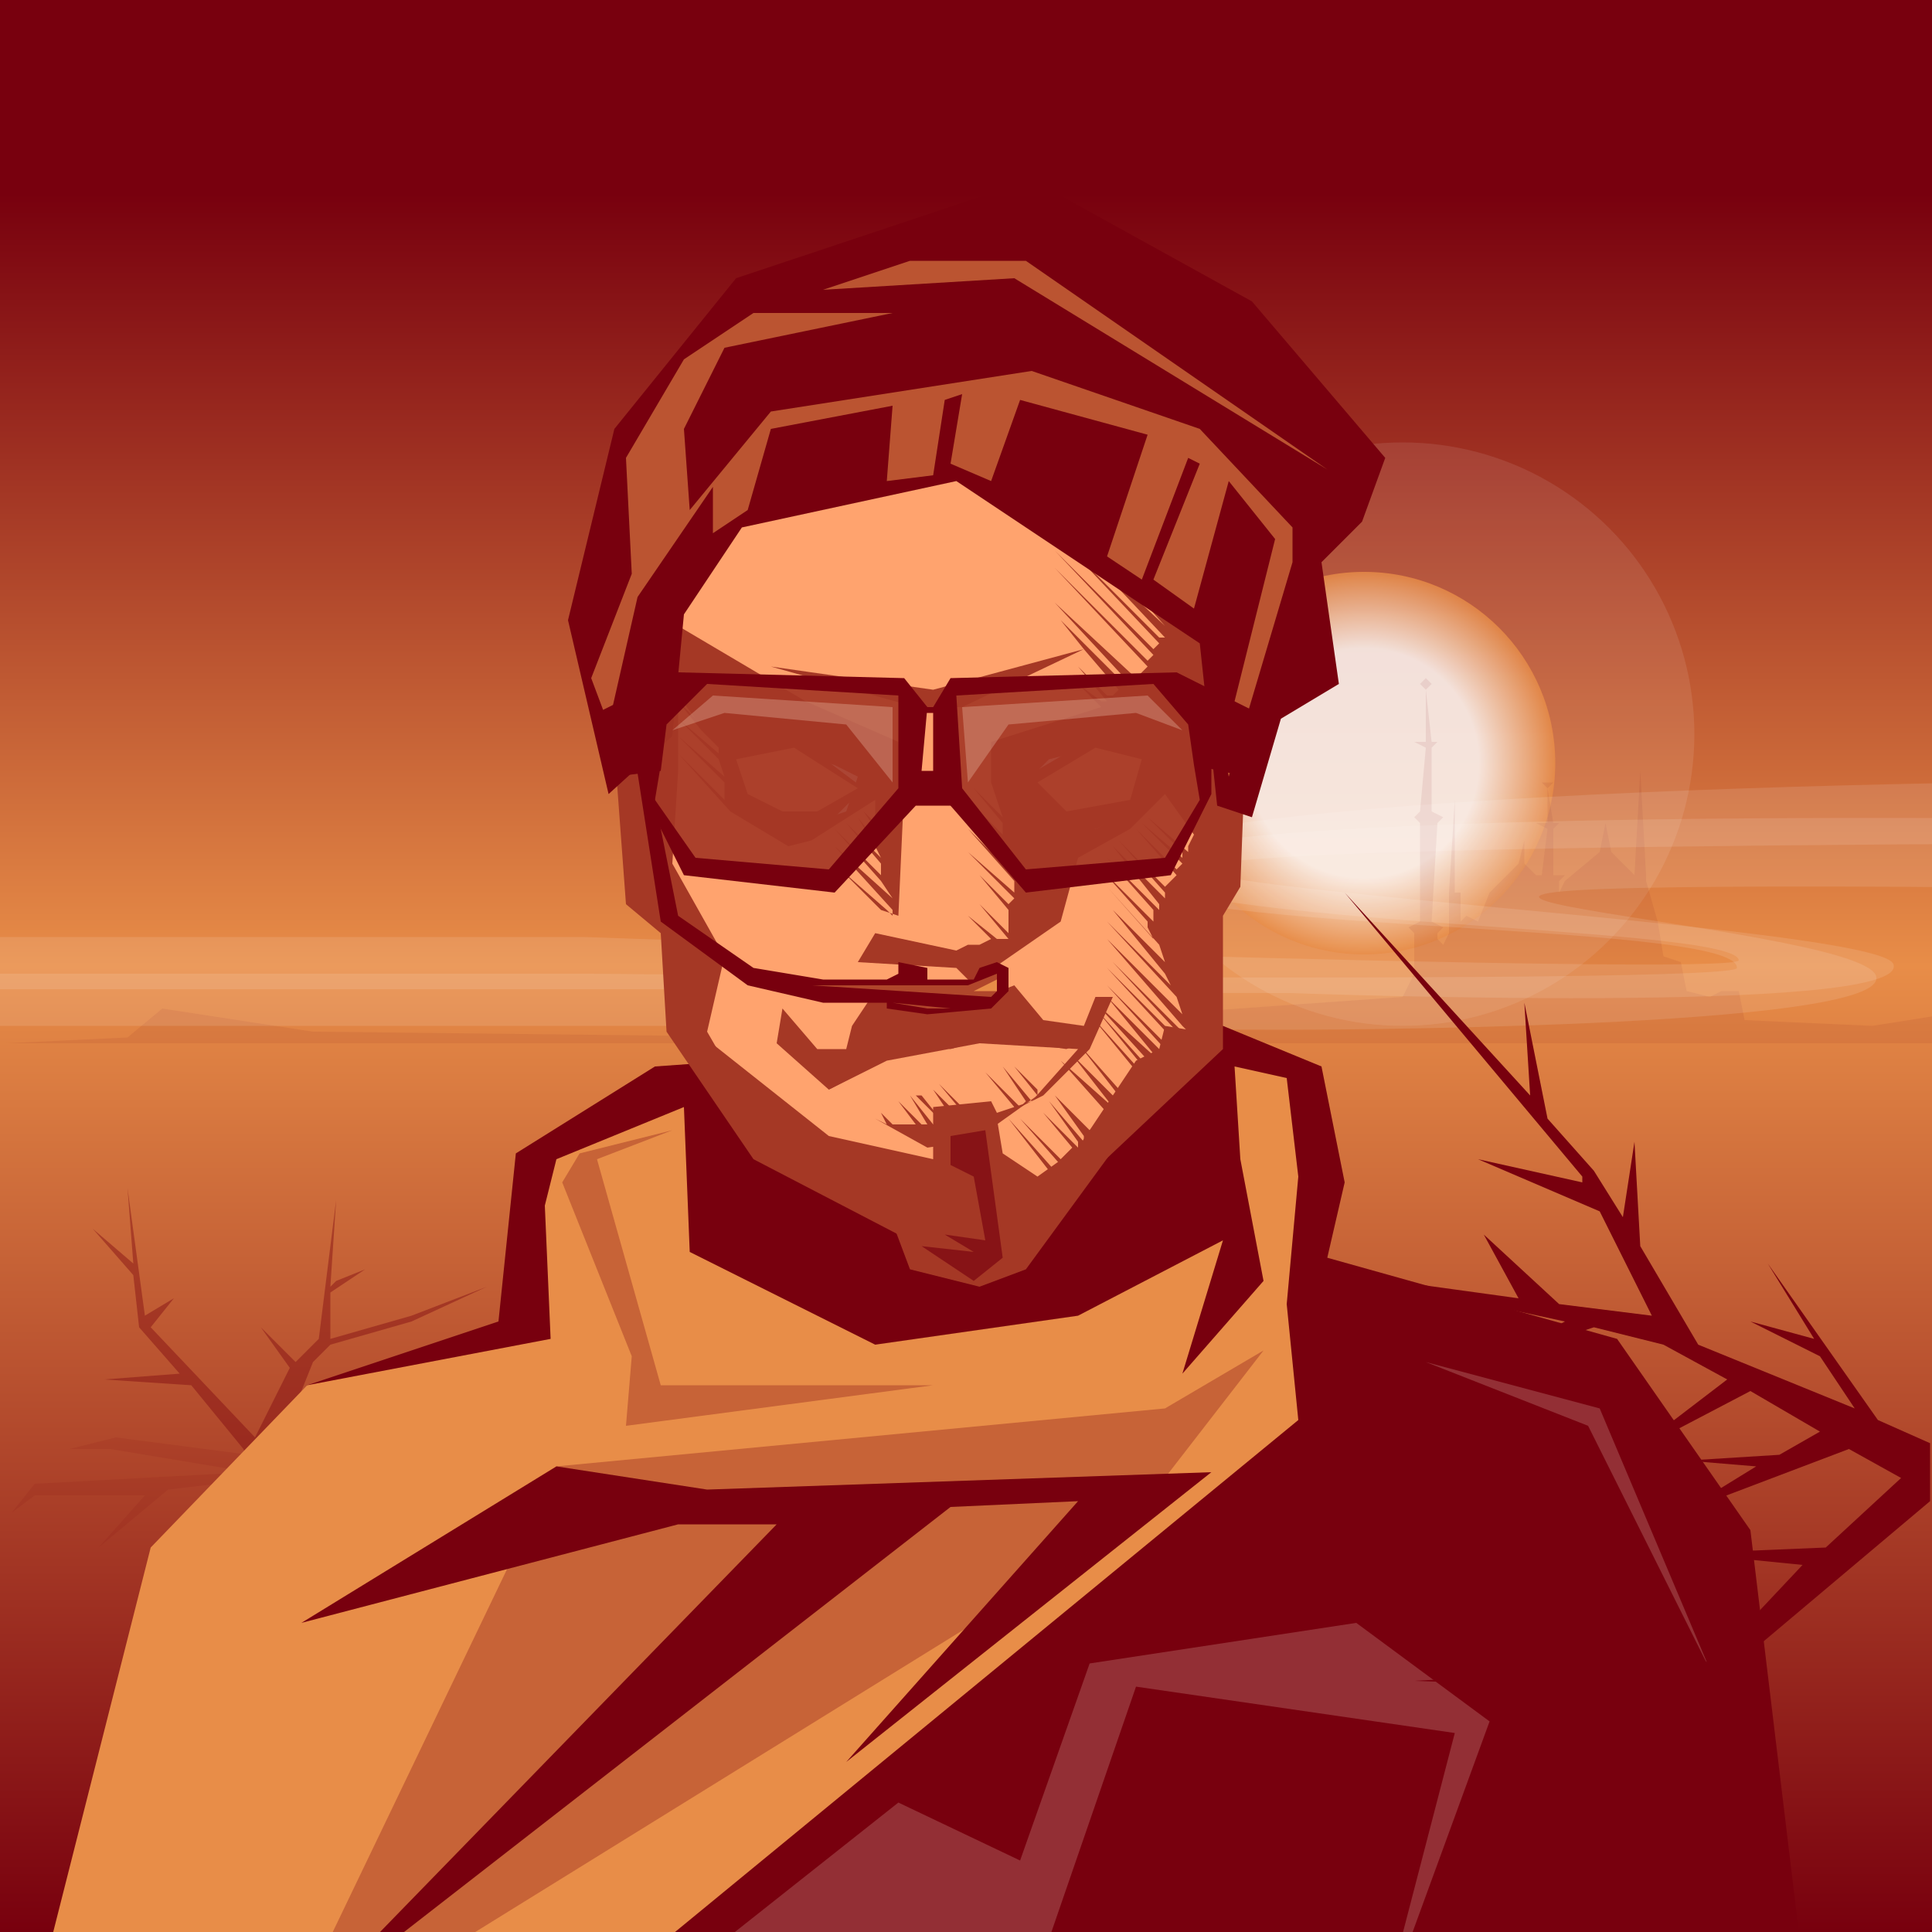 <?xml version="1.0" encoding="utf-8"?><svg xmlns="http://www.w3.org/2000/svg" width="1000px" height="1000px" viewBox="0 0 1000 1000"><rect x="0" y="0" width="1000" height="1000" fill="#808080" stroke="none"/><linearGradient id="g" gradientUnits="userSpaceOnUse" x2="0" y2="1000"><stop offset="0.1" style="stop-color:#78000E"/><stop offset="0.5" style="stop-color:#E88D48"/><stop offset="1" style="stop-color:#78000E"/></linearGradient><rect x="0" y="0" fill="url(#g)" width="1000" height="1000"/><circle opacity="0.09" fill="#FFFFFF" cx="726" cy="380" r="151"/><radialGradient id="s" cx="44" cy="723" r="99" gradientTransform="matrix(1 0 0 -1 662 1118)" gradientUnits="userSpaceOnUse"><stop  offset="0.6" style="stop-color:#FFFFFF"/><stop  offset="1" style="stop-color:#E88D48"/></radialGradient><circle opacity="0.8" fill="url(#s)" cx="706" cy="395" r="99"/><polygon opacity="0.08" points="1026,522 969,531 903,528 900,513 891,513 885,516 873,513 870,498 861,495 858,477 852,456 852,456 852,453 849,399 846,453 834,441 831,426 828,441 810,456 807,462 807,456 810,453 804,453 804,429 807,426 804,426 801,408 804,405 801,405 801,396 801,405 798,405 801,408 801,426 795,426 801,429 798,453 795,453 795,453 789,447 789,435 786,447 771,462 765,477 759,474 756,477 756,465 756,462 753,462 753,414 750,462 750,462 750,465 750,483 747,489 744,486 744,483 747,480 741,477 744,426 747,423 741,420 741,387 744,384 741,384 738,357 741,354 738,351 738,339 738,351 735,354 738,357 738,384 732,384 738,387 735,420 732,423 735,426 735,477 729,480 732,483 732,504 726,516 429,537 162,534 84,522 66,537 3,540 1047,540 " fill="#78000E" /><g><path opacity="0.11" fill="#FFFFFF" d="M668,533c0,0,313,0,303-28s-397-48,15-46c301,2,196,46,460,43c258-3,484-60,485-17s-290,24-290,50s288,9,478,12c189,3,341-83,535-26c194,56,322,32,517,5c194-27,140,0,427,0s1180,0,1180,0v-31H3607c0,0-137-11-283-10c-146,0-162,33-394-7c-232-41-312-43-420-24c-107,18-255,68-395,74s-397,18-398,7c-1-10,447-26,446-65c-1-38-176-42-391-25c-215,16-395-14-568-19c-172-4-626-8-627,25s323,25,322,50c0,9-593,3-593,3H-36v27h478C442,531,553,533,668,533"/><path opacity="0.11" fill="#FFFFFF" d="M668,514c0,0,322,12,312-15c-10-28-804-56,8-62c301-2,239,37,503,34c258-3,565-42,569,1c2,29-381,32-417,61c-23,18,273,12,470,7c189-5,513-94,714-52c212,44,184,46,379,18c194-27,188,1,475,1s1096,0,1096,0v-20c0,0-1102,0-1175,0s-137-13-284-13c-146,0-161,25-393-16s-315-31-422-12c-107,18-250,68-389,74s-432,24-432,13c0-13,458-25,473-71c12-37-172-54-387-38s-395-14-568-19c-172-4-620,7-621,41s319,32,321,51c0,9-598-12-598-12H-36v27h478C442,513,553,514,668,514z"/><animateMotion path="M 0 0 L -3750 40 Z" dur="150s" repeatCount="indefinite" /></g><polygon opacity="0.1" points="132,765 138,765 87,771 51,801 75,774 18,774 6,783 18,768 129,762 57,750 36,750 60,744 129,753 " fill="#78000E" /><polygon opacity="0.4" points="171,696 213,684 252,666 213,681 171,693 171,669 189,657 174,663 171,666 174,621 165,693 153,705 135,687 150,708 132,744 78,687 90,672 75,681 66,615 69,654 48,636 69,660 72,687 93,711 54,714 99,717 126,750 132,765 138,765 147,744 177,729 150,735 162,705 " fill="#78000E" /><polygon opacity="1" points="906,792 837,693 687,651 696,612 684,552 633,531 339,552 267,597 258,684 159,717 45,1035 936,1041 906,792 " fill="#78000E" /><polygon opacity="1" points="666,558 639,552 642,600 654,663 612,711 633,642 558,681 453,696 357,648 354,573 288,600 282,624 285,693 159,717 78,801 24,1014 186,1011 402,789 351,789 156,840 288,759 366,771 627,762 438,912 558,777 492,780 195,1011 336,1011 672,735 666,675 672,609 666,558 " fill="#E88D48" /><polygon opacity="0.2" points="738,705 828,729 885,864 822,738 " fill="#FFECD6" /><polygon opacity="0.3" points="288,759 603,729 654,699 582,792 141,1065 288,759 " fill="#78000E" /><polygon opacity="0.3" points="483,717 342,717 309,600 348,585 300,597 291,612 327,702 324,738 483,717 " fill="#78000E" /><polygon opacity="0.2" points="771,891 702,840 564,861 528,963 465,933 321,1047 528,1047 588,873 753,897 714,1047 771,891 " fill="#FFECD6" /><polygon opacity="1" points="339,306 348,531 393,597 465,636 528,636 624,537 633,399 597,216 393,198 354,237 " fill="#FFA36E" /><polygon opacity="1" points="471,630 399,591 366,534 375,495 348,447 351,399 327,384 318,387 324,468 342,483 345,534 390,600 465,639 531,639 633,543 633,474 642,459 645,378 633,372 630,282 603,198 444,174 375,198 333,264 333,342 336,390 351,399 351,360 360,372 351,363 363,378 372,387 372,390 351,372 372,393 375,402 351,381 375,405 375,414 351,390 378,420 408,438 420,435 453,414 453,420 450,417 453,420 453,426 447,420 453,429 453,435 444,423 453,438 456,444 438,426 456,447 456,450 456,453 432,429 456,456 462,465 432,438 462,471 462,474 459,471 435,450 456,471 465,474 468,408 465,384 417,363 351,324 357,240 396,207 579,237 591,270 558,237 594,276 594,285 555,246 597,288 600,297 555,252 603,303 606,309 555,264 606,318 606,321 555,270 603,324 603,324 552,276 603,330 600,330 549,279 600,333 597,336 546,285 597,339 594,342 546,294 594,345 591,348 591,348 546,300 591,348 588,351 546,312 585,354 582,354 564,336 564,336 564,336 549,321 561,336 483,357 399,345 474,366 498,366 561,336 579,357 576,360 558,342 576,360 573,360 558,345 573,363 570,363 558,354 570,366 513,384 513,396 513,405 510,402 513,405 516,414 507,405 516,414 519,423 504,408 519,426 519,432 504,417 519,435 522,444 501,423 522,447 525,453 501,429 525,456 525,456 525,462 501,441 525,465 522,468 507,453 522,471 522,477 507,462 522,477 522,483 507,468 522,486 516,486 501,474 513,486 507,489 501,480 507,489 501,489 492,483 501,489 495,492 453,483 444,498 495,501 507,513 510,504 549,477 558,444 585,429 603,411 618,432 603,414 618,432 615,438 597,417 615,438 615,441 594,423 612,441 612,444 591,426 612,447 609,450 588,429 609,453 606,456 585,432 606,456 603,459 579,435 603,462 603,465 576,438 600,468 600,471 573,444 597,471 597,477 570,450 594,477 594,480 597,486 573,459 600,489 603,498 576,471 603,504 606,510 573,477 609,516 612,525 573,486 612,531 615,534 612,534 576,498 612,537 609,537 573,501 609,540 606,543 573,510 603,543 603,546 573,516 600,549 600,549 567,519 597,552 594,552 567,522 594,555 591,555 564,525 591,558 588,561 561,531 588,561 585,564 558,537 585,564 582,567 558,540 558,540 507,531 492,531 474,528 429,564 474,540 492,543 513,537 552,543 558,540 579,567 579,570 555,546 576,573 576,573 549,549 573,576 570,579 552,558 570,579 567,582 549,564 567,582 564,585 546,567 561,588 561,591 543,570 558,591 558,594 540,576 555,594 552,597 534,579 552,597 549,600 528,579 549,603 546,606 522,579 543,606 540,609 516,582 537,567 537,564 525,552 537,567 534,570 519,552 531,570 528,573 510,555 525,573 522,576 507,558 522,576 516,576 498,558 516,576 510,579 492,558 492,558 510,579 504,579 486,561 501,579 498,579 483,564 483,564 495,582 489,582 477,567 474,567 489,582 483,582 471,567 471,567 480,582 477,582 465,570 465,570 474,582 468,582 462,573 462,573 468,582 462,582 456,576 456,576 459,582 453,579 480,594 501,591 516,582 540,609 522,630 " fill="#A53825" /><polygon opacity="0.9" points="543,393 534,402 540,417 567,429 585,420 594,390 579,384 543,393 " fill="#FFFFFF" /><polygon opacity="0.9" points="432,396 402,387 378,393 384,417 411,429 438,420 444,402 432,396 " fill="#FFFFFF" /><circle fill="#78000E" cx="566" cy="406" r="7.3"/><circle opacity="0.66" fill="#FFFFFF" cx="570" cy="404" r="3"/><circle fill="#78000E" cx="414" cy="407" r="7.3"/><circle opacity="0.66" fill="#FFFFFF" cx="418" cy="404" r="3"/><g><polygon opacity="1" points="411,381 378,390 378,417 405,432 423,432 447,408 " fill="#A53825" /><polygon opacity="1" points="567,381 531,402 546,429 567,429 588,420 597,387 " fill="#A53825" /><polygon opacity="1" points="411,387 381,393 387,411 405,420 423,420 444,408 " fill="#FFA36E" /><polygon opacity="1" points="567,387 537,405 552,420 585,414 591,393 " fill="#FFA36E" /><animate attributeName="opacity" values="0;0;0;0;0;0;0;0;0;0;0;0;1;0;0;0;0;0;0;0;0" dur="4s" repeatCount="indefinite" begin="0s"/></g><polygon opacity="1" points="603,531 600,543 588,549 558,594 537,609 519,597 516,579 540,567 564,543 576,516 567,516 561,531 540,528 525,510 510,516 480,513 453,513 441,531 438,543 423,543 405,522 402,540 429,564 459,549 507,540 558,543 534,570 516,576 513,570 483,573 483,600 429,588 357,531 393,594 462,633 471,657 507,666 531,657 621,534 " fill="#A53825" /><polygon opacity="0.66" points="510,585 492,588 492,603 504,609 510,642 489,639 504,648 477,645 504,663 519,651 " fill="#78000E" /><polygon opacity="1" points="315,411 348,381 354,318 384,273 495,249 621,333 630,417 648,423 663,372 693,354 684,291 705,270 717,237 648,156 534,93 381,144 318,222 294,321 " fill="#78000E" /><polygon opacity="0.6" points="471,135 531,135 687,243 525,144 426,150 " fill="#E88D48" /><polygon opacity="0.6" points="621,222 534,192 399,213 357,264 354,222 375,180 462,162 390,162 354,186 324,237 327,297 306,351 315,375 330,309 369,252 369,276 387,264 399,222 462,210 459,249 483,246 489,207 498,204 492,240 513,249 528,207 594,225 573,288 591,300 615,237 621,240 597,300 618,315 636,249 660,279 633,387 636,402 669,291 669,273 " fill="#E88D48" /><polygon opacity="0.92" points="618,372 594,351 492,357 489,405 474,405 468,357 363,348 342,369 336,411 357,447 429,453 483,408 531,456 606,447 624,411 " fill="#A53825" /><polygon opacity="0.25" points="348,378 369,360 462,366 462,405 438,375 375,369 " fill="#FFECD6" /><polygon opacity="0.25" points="612,378 594,360 498,366 501,405 522,375 588,369 " fill="#FFECD6" /><polygon opacity="1" points="615,375 618,396 645,402 651,369 609,348 492,351 483,366 477,366 477,369 483,369 483,399 477,399 480,366 468,351 351,348 309,369 318,402 342,399 345,375 366,354 465,360 465,408 429,450 360,444 339,414 342,396 336,396 336,399 333,411 354,453 432,462 474,417 492,417 531,462 606,453 627,411 627,396 618,396 621,414 603,444 531,450 498,408 495,360 597,354 " fill="#78000E" /><polygon opacity="1" points="522,501 516,498 507,501 504,507 480,507 480,501 465,498 465,504 459,507 426,507 390,501 351,474 333,384 327,381 342,477 387,510 426,519 459,519 459,522 480,525 513,522 522,513 522,501 " fill="#78000E" /><polygon opacity="0.5" points="516,513 516,504 501,510 420,510 513,516 516,513 " fill="#E88D48" /><polygon opacity="0.5" points="462,519 480,522 492,522 462,519 " fill="#E88D48" /><polygon opacity="1" points="516,507 516,513 504,513 516,507 " fill="#E88D48" /><g><polygon opacity="1" points="972,735 915,654 939,693 906,684 942,702 960,729 879,696 849,645 846,591 840,630 825,606 801,579 789,519 792,567 696,462 819,609 819,612 765,600 828,627 855,681 807,675 768,639 786,672 699,660 810,684 771,705 825,687 861,696 894,714 843,753 906,720 942,741 921,753 873,756 909,759 870,783 957,750 984,765 945,801 873,804 933,810 885,861 840,837 867,861 861,864 801,834 786,822 783,783 777,813 744,780 795,840 840,864 732,870 810,873 780,906 825,873 885,873 999,777 999,747 972,735 " fill="#78000E" /><animateMotion path="M0,0 C5,-5 12,-5 15,-12Z" dur="10s" repeatCount="indefinite"/></g></svg> 